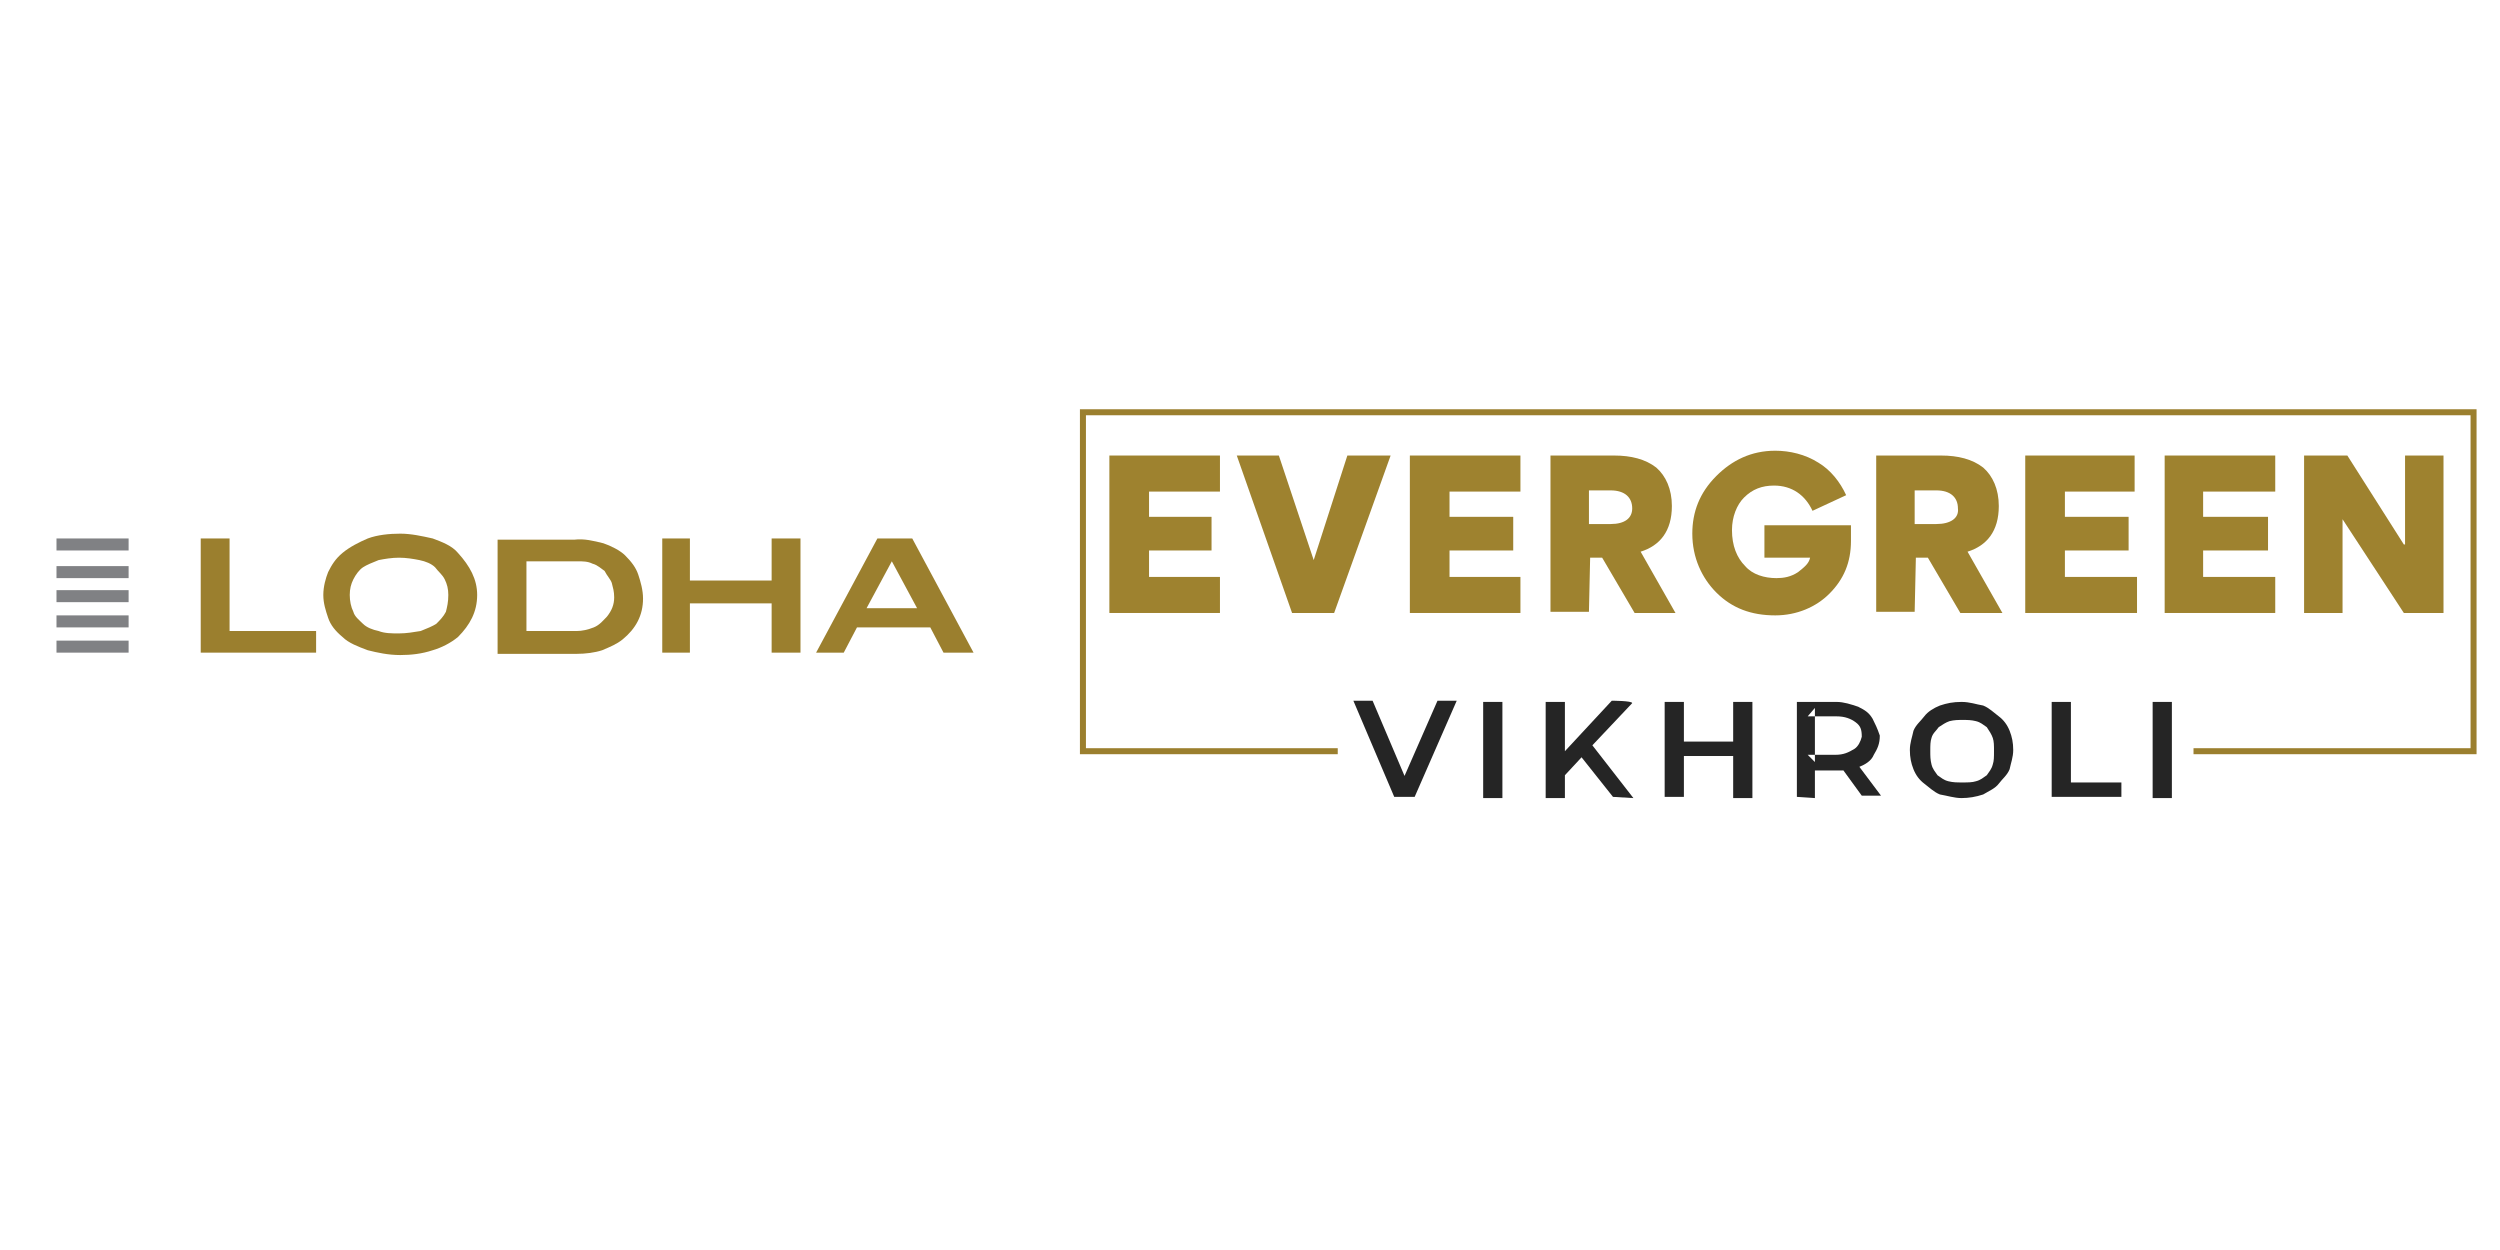 <?xml version="1.0" encoding="utf-8"?>
<!-- Generator: Adobe Illustrator 25.4.1, SVG Export Plug-In . SVG Version: 6.00 Build 0)  -->
<svg version="1.1" id="Layer_1" xmlns="http://www.w3.org/2000/svg" xmlns:xlink="http://www.w3.org/1999/xlink" x="0px" y="0px"
	 viewBox="0 0 208 104" style="enable-background:new 0 0 208 104;" xml:space="preserve">
<style type="text/css">
	.st0{fill:#9E822F;}
	.st1{fill:#252525;}
	.st2{fill:#808184;}
	.st3{fill:#9B7F2E;}
	.st4{fill:#353535;}
	.st5{fill:none;stroke:#9B7F2E;stroke-width:0.5;stroke-miterlimit:10;}
</style>
<g>
	<g>
		<polygon class="st0" points="101.5,40.9 95.6,40.9 95.6,43 100.8,43 100.8,45.8 95.6,45.8 95.6,48 101.5,48 101.5,51 92.3,51 
			92.3,37.9 101.5,37.9 		"/>
		<polygon class="st0" points="106.4,37.9 109.3,46.6 112.1,37.9 115.7,37.9 111,51 107.5,51 102.9,37.9 		"/>
		<polygon class="st0" points="126.5,40.9 120.6,40.9 120.6,43 125.9,43 125.9,45.8 120.6,45.8 120.6,48 126.5,48 126.5,51 
			117.3,51 117.3,37.9 126.5,37.9 		"/>
		<path class="st0" d="M136.5,45.9c1.6-0.5,2.6-1.7,2.6-3.8c0-1.4-0.5-2.5-1.3-3.2c-0.9-0.7-2.1-1-3.5-1H129v13h3.2l0.1-4.5h1
			L136,51h3.4L136.5,45.9z M134,43.6h-1.8v-2.8h1.8c1.2,0,1.8,0.6,1.8,1.5C135.8,43.1,135.2,43.6,134,43.6z"/>
		<path class="st0" d="M145.2,47.1c0.6,0.7,1.6,1,2.6,1c0.6,0,1.2-0.1,1.8-0.5c0.5-0.4,0.9-0.7,1-1.2h-3.8v-2.7h7.2V45
			c0,1.8-0.6,3.2-1.8,4.4c-1.1,1.1-2.7,1.8-4.5,1.8c-2,0-3.6-0.6-4.9-1.9c-1.2-1.2-2-2.9-2-4.9c0-1.8,0.6-3.4,2-4.8
			c1.3-1.3,2.9-2.1,4.9-2.1c1.2,0,2.5,0.3,3.6,1c1,0.6,1.8,1.6,2.3,2.7l-2.8,1.3c-0.6-1.3-1.7-2.1-3.2-2.1c-1,0-1.8,0.3-2.5,1
			c-0.6,0.6-1,1.6-1,2.7C144.1,45.4,144.5,46.4,145.2,47.1L145.2,47.1z"/>
		<path class="st0" d="M163.7,45.9c1.6-0.5,2.6-1.7,2.6-3.8c0-1.4-0.5-2.5-1.3-3.2c-0.9-0.7-2.1-1-3.5-1h-5.4v13h3.2l0.1-4.5h1
			l2.7,4.6h3.5L163.7,45.9z M161.1,43.6h-1.8v-2.8h1.8c1.2,0,1.8,0.6,1.8,1.5C163,43.1,162.3,43.6,161.1,43.6z"/>
		<polygon class="st0" points="177.6,40.9 171.8,40.9 171.8,43 177.1,43 177.1,45.8 171.8,45.8 171.8,48 177.8,48 177.8,51 
			168.5,51 168.5,37.9 177.6,37.9 		"/>
		<polygon class="st0" points="189.3,40.9 183.3,40.9 183.3,43 188.7,43 188.7,45.8 183.3,45.8 183.3,48 189.3,48 189.3,51 
			180.1,51 180.1,37.9 189.3,37.9 		"/>
		<polygon class="st0" points="194.9,43.2 194.9,51 191.7,51 191.7,37.9 195.3,37.9 200,45.3 200.1,45.3 200.1,37.9 203.3,37.9 
			203.3,51 200,51 		"/>
	</g>
	<g>
		<path class="st1" d="M116,66.3l-3.4-8h1.6l3.1,7.3h-0.9l3.2-7.3h1.6l-3.5,8H116z"/>
		<path class="st1" d="M123.4,66.3v-7.9h1.6v8h-1.6V66.3z"/>
		<path class="st1" d="M132.4,61.9l-0.3-0.3l-0.9,1l0.3,0.3l2.7,3.4l1.7,0.1L132.4,61.9z M134.1,58.3l-3.9,4.2l-0.2,0.3l0.1,1.8
			l0.1-0.1l1.3-1.4l0,0l0.8-0.9l0.1-0.1l3.4-3.6C135.8,58.3,134.1,58.3,134.1,58.3z M128.6,58.4v8h1.6v-8H128.6z"/>
		<path class="st1" d="M144.2,58.4v8h1.6v-8H144.2z M140,61.7v1.2h4.4v-1.2H140z M138.5,58.4v7.9h1.6v-7.9H138.5z"/>
		<path class="st1" d="M154.7,63.8l-0.3-0.5h-1.6l0.5,0.7l1.6,2.2h1.6L154.7,63.8z M155.8,59.8c-0.3-0.5-0.6-0.7-1.2-1
			c-0.6-0.2-1.2-0.4-1.8-0.4h-3.3v7.9l1.5,0.1v-2.3h1.8c0.1,0,0.3,0,0.5,0c0.5,0,1-0.1,1.4-0.3l0,0c0.5-0.2,1-0.5,1.2-1
			c0.3-0.5,0.5-0.9,0.5-1.6C156.2,60.6,156,60.2,155.8,59.8z M154.3,62.3c-0.5,0.3-0.9,0.5-1.6,0.5H151v0.6l-0.6-0.6h0.6v-3.2h-0.6
			l0.6-0.7v0.7h1.8c0.7,0,1.2,0.2,1.6,0.5c0.4,0.3,0.5,0.6,0.5,1.2C154.8,61.7,154.6,62.1,154.3,62.3z"/>
		<path class="st1" d="M167.2,60.8c-0.2-0.5-0.5-0.9-0.9-1.2c-0.4-0.3-0.8-0.7-1.3-0.9c-0.6-0.1-1.1-0.3-1.8-0.3s-1.2,0.1-1.8,0.3
			c-0.5,0.2-1,0.5-1.3,0.9c-0.3,0.4-0.7,0.7-0.9,1.2c-0.1,0.5-0.3,1-0.3,1.6c0,0.6,0.1,1.1,0.3,1.6c0.2,0.5,0.5,0.9,0.9,1.2
			c0.4,0.3,0.8,0.7,1.3,0.9c0.6,0.1,1.2,0.3,1.8,0.3s1.2-0.1,1.8-0.3c0.5-0.3,1-0.5,1.3-0.9c0.3-0.4,0.7-0.7,0.9-1.2
			c0.1-0.5,0.3-1,0.3-1.6C167.5,61.8,167.4,61.3,167.2,60.8z M165.8,63.6c-0.1,0.4-0.3,0.6-0.5,0.9c-0.3,0.2-0.5,0.4-0.9,0.5
			c-0.3,0.1-0.7,0.1-1.1,0.1c-0.5,0-0.8,0-1.2-0.1c-0.4-0.1-0.6-0.3-0.9-0.5c-0.2-0.3-0.4-0.5-0.5-0.9c-0.1-0.4-0.1-0.7-0.1-1.1
			c0-0.5,0-0.8,0.1-1.1c0.1-0.4,0.4-0.6,0.6-0.9c0.3-0.2,0.6-0.4,0.9-0.5c0.4-0.1,0.7-0.1,1.1-0.1s0.7,0,1.1,0.1
			c0.4,0.1,0.6,0.3,0.9,0.5c0.2,0.3,0.4,0.6,0.5,0.9c0.1,0.3,0.1,0.6,0.1,1.1C165.9,63,165.9,63.3,165.8,63.6z"/>
		<path class="st1" d="M170.7,66.3v-7.9h1.6v6.7h4.2v1.2C176.4,66.3,170.7,66.3,170.7,66.3z"/>
		<path class="st1" d="M179.1,66.3v-7.9h1.6v8h-1.6V66.3z"/>
	</g>
	<g>
		<rect x="4.7" y="53.3" class="st2" width="6" height="1"/>
		<rect x="4.7" y="44.8" class="st2" width="6" height="1"/>
		<rect x="4.7" y="47.1" class="st2" width="6" height="1"/>
		<rect x="4.7" y="49.1" class="st2" width="6" height="1"/>
		<rect x="4.7" y="51.2" class="st2" width="6" height="1"/>
		<polygon class="st3" points="16.7,54.3 16.7,44.8 19.1,44.8 19.1,52.5 26.3,52.5 26.3,54.3 		"/>
		<path class="st3" d="M39.7,49.5c0,1.4-0.6,2.5-1.6,3.5c-0.6,0.5-1.4,0.9-2.1,1.1c-0.9,0.3-1.8,0.4-2.7,0.4c-1,0-1.9-0.2-2.7-0.4
			c-0.8-0.3-1.6-0.6-2.1-1.1c-0.6-0.5-1-1-1.2-1.6c-0.2-0.6-0.4-1.2-0.4-1.9s0.2-1.4,0.4-1.9c0.3-0.6,0.6-1.1,1.2-1.6
			c0.6-0.5,1.4-0.9,2.1-1.2c0.8-0.3,1.8-0.4,2.7-0.4c0.9,0,1.8,0.2,2.7,0.4c0.8,0.3,1.6,0.6,2.1,1.2C39.1,47.1,39.7,48.2,39.7,49.5
			 M37.3,49.5c0-0.5-0.1-0.9-0.3-1.3c-0.2-0.4-0.5-0.6-0.8-1c-0.3-0.3-0.8-0.5-1.3-0.6c-0.5-0.1-1.1-0.2-1.7-0.2
			c-0.6,0-1.2,0.1-1.7,0.2c-0.5,0.2-1,0.4-1.3,0.6s-0.6,0.6-0.8,1c-0.2,0.4-0.3,0.8-0.3,1.3c0,0.5,0.1,1,0.3,1.4
			c0.1,0.4,0.5,0.7,0.8,1c0.3,0.3,0.8,0.5,1.3,0.6c0.5,0.2,1.1,0.2,1.7,0.2c0.6,0,1.2-0.1,1.8-0.2c0.5-0.2,1-0.4,1.3-0.6
			c0.3-0.3,0.6-0.6,0.8-1C37.2,50.5,37.3,50.1,37.3,49.5"/>
		<path class="st3" d="M50.2,45.2c0.6,0.2,1.4,0.6,1.8,1c0.5,0.5,0.9,1,1.1,1.6c0.2,0.6,0.4,1.3,0.4,2c0,1.4-0.6,2.5-1.7,3.4
			c-0.5,0.4-1,0.6-1.7,0.9c-0.6,0.2-1.4,0.3-2.1,0.3h-6.6v-9.5h6.4C48.6,44.8,49.4,45,50.2,45.2 M49.4,52.2c0.5-0.2,0.8-0.6,1.1-0.9
			c0.4-0.5,0.6-1,0.6-1.6c0-0.5-0.1-0.8-0.2-1.2c-0.1-0.3-0.4-0.6-0.6-1c-0.3-0.2-0.6-0.5-1-0.6c-0.4-0.2-0.8-0.2-1.3-0.2h-4.2v5.8
			H48C48.4,52.5,48.9,52.4,49.4,52.2"/>
		<polygon class="st3" points="64.2,54.3 64.2,50.2 57.4,50.2 57.4,54.3 55.1,54.3 55.1,44.8 57.4,44.8 57.4,48.3 64.2,48.3 
			64.2,44.8 66.6,44.8 66.6,54.3 		"/>
		<path class="st3" d="M78.5,54.3l-1.1-2.1h-6.1l-1.1,2.1h-2.3l5.1-9.5h2.9l5.1,9.5H78.5z M74.2,46.7l-2.1,3.9h4.2L74.2,46.7z"/>
	</g>
	<line class="st4" x1="86.3" y1="37.5" x2="86.3" y2="66.5"/>
</g>
<polyline class="st5" points="111.3,62.5 90.1,62.5 90.1,34.3 205.8,34.3 205.8,62.5 182.5,62.5 "/>
</svg>
